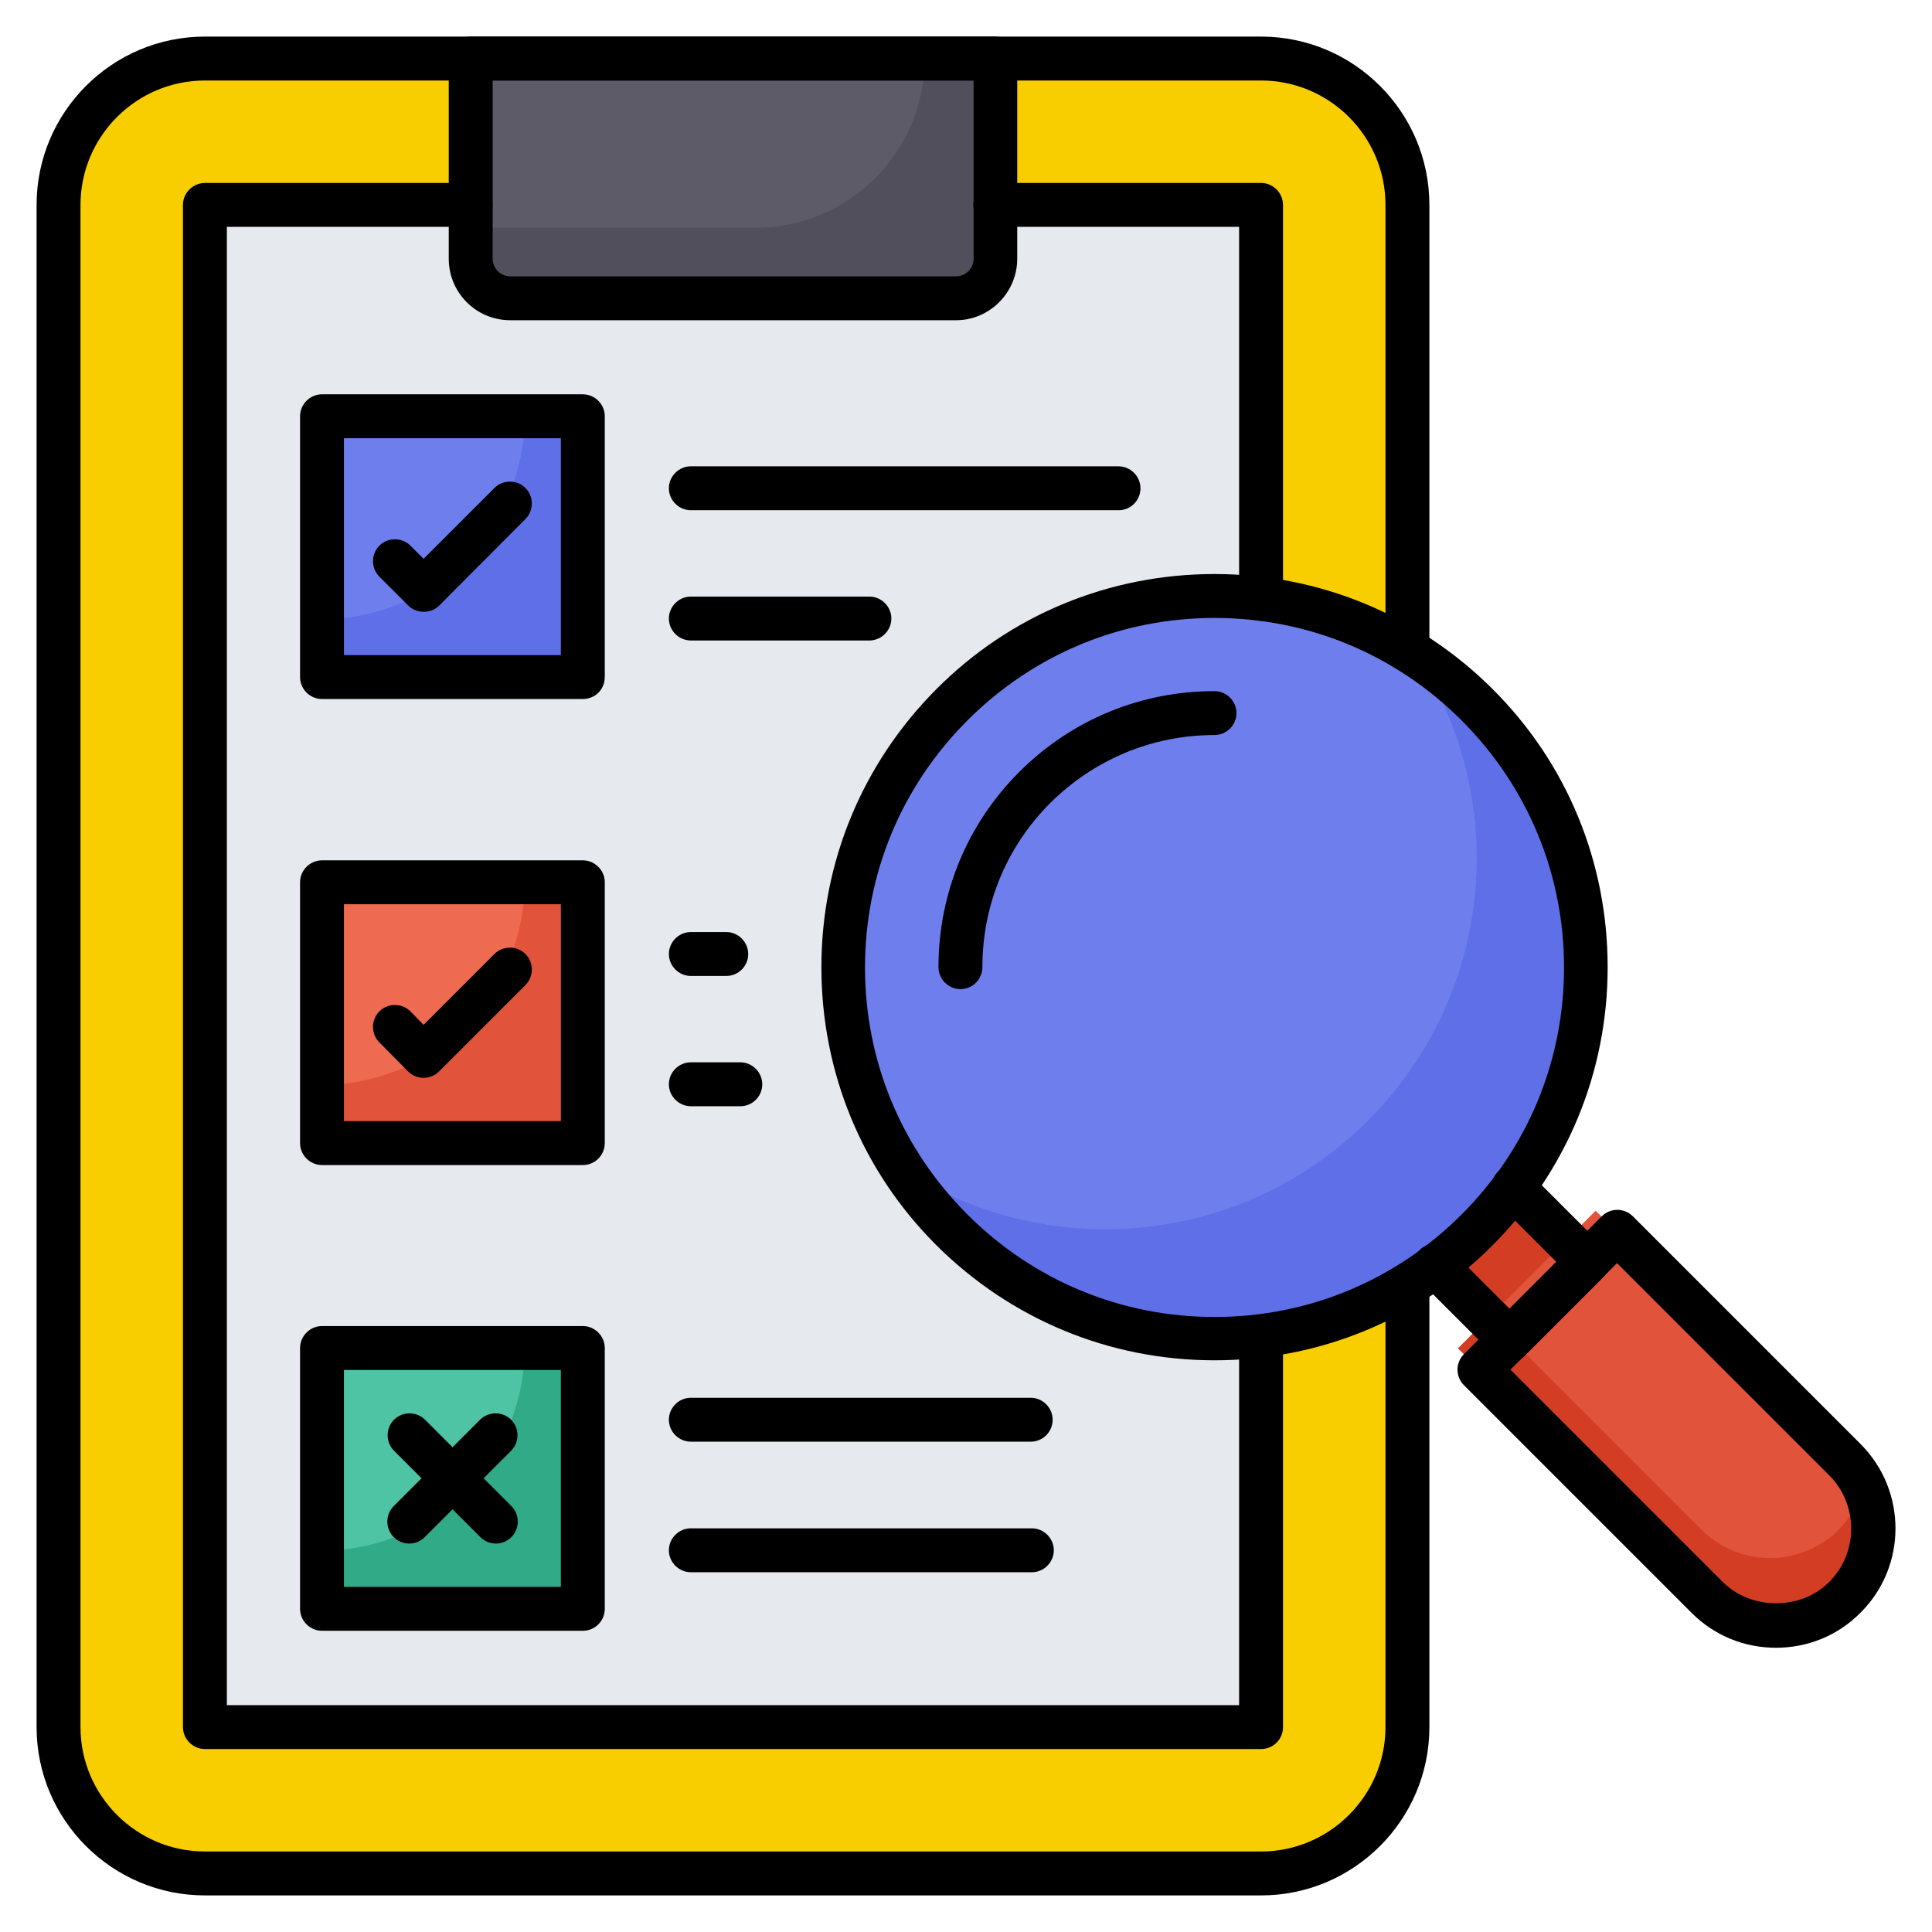 <svg id="Layer_1" enable-background="new 0 0 66 66" height="512" viewBox="0 0 66 66" width="512" xmlns="http://www.w3.org/2000/svg"><g><g><g><path d="m43.09 2h-36.09c-2.76 0-5 2.24-5 5v52c0 2.76 2.24 5 5 5h36.08c2.76 0 5-2.24 5-5v-52c.01-2.76-2.23-5-4.99-5z" fill="#f8ce01"/></g><g><path d="m42.09 7h-34.09c-.55 0-1 .45-1 1v50c0 .55.45 1 1 1h34.08c.55 0 1-.45 1-1v-50c.01-.55-.44-1-.99-1z" fill="#e6e9ee"/></g><g><path d="m49.03 43.23 2.54 2.54 2.66-2.66-2.55-2.54" fill="#d33d24"/></g><g><path d="m16.09 2v6.84c0 .74.6 1.35 1.35 1.35h15.23c.74 0 1.35-.6 1.35-1.35v-6.84z" fill="#5d5b68"/></g><g><path d="m31.59 2c0 3.19-2.59 5.78-5.78 5.78h-9.73v1.06c0 .74.6 1.35 1.35 1.35h15.23c.74 0 1.35-.6 1.35-1.35v-6.84z" fill="#504f5b"/></g><g><path d="m18.91 14.23h-6.91c-.55 0-1 .45-1 1v6.91c0 .55.45 1 1 1h6.91c.55 0 1-.45 1-1v-6.91c0-.56-.45-1-1-1z" fill="#6e7fed"/></g><g><path d="m18.91 30.14h-6.91c-.55 0-1 .45-1 1v6.91c0 .55.45 1 1 1h6.91c.55 0 1-.45 1-1v-6.91c0-.55-.45-1-1-1z" fill="#ee6a51"/></g><g><path d="m18.91 46.05h-6.91c-.55 0-1 .45-1 1v6.91c0 .55.45 1 1 1h6.91c.55 0 1-.45 1-1v-6.91c0-.55-.45-1-1-1z" fill="#4ec4a5"/></g><g><circle cx="41.5" cy="33.04" fill="#6e7fed" r="12.68"/></g><g><path d="m50.46 24.07c-.64-.64-1.33-1.19-2.06-1.67 3.2 4.92 2.65 11.56-1.67 15.88-4.31 4.31-10.96 4.87-15.88 1.67.47.73 1.03 1.42 1.67 2.06 4.95 4.95 12.98 4.95 17.94 0s4.96-12.99 0-17.94z" fill="#5f6fe7"/></g><g><path d="m49.81 46.06 8.51 8.51c1.3 1.3 3.41 1.3 4.7 0 1.3-1.3 1.3-3.41 0-4.7l-8.51-8.51z" fill="#e1533b"/></g><g><path d="m63.66 50.78c-.15.54-.42 1.04-.84 1.47-1.3 1.3-3.41 1.3-4.7 0l-7.25-7.25-1.06 1.06 8.51 8.51c1.3 1.3 3.41 1.3 4.7 0 1.03-1.03 1.23-2.55.64-3.79z" fill="#d33d24"/></g><g><path d="m18.91 14.23h-.99c0 3.82-3.1 6.92-6.92 6.92v.99c0 .55.45 1 1 1h6.91c.55 0 1-.45 1-1v-6.91c0-.56-.45-1-1-1z" fill="#5f6fe7"/></g><g><path d="m18.91 30.14h-.99c0 3.82-3.1 6.92-6.92 6.92v.99c0 .55.45 1 1 1h6.91c.55 0 1-.45 1-1v-6.91c0-.55-.45-1-1-1z" fill="#e1533b"/></g><g><path d="m18.91 46.05h-.99c0 3.82-3.1 6.92-6.92 6.92v.99c0 .55.45 1 1 1h6.91c.55 0 1-.45 1-1v-6.91c0-.55-.45-1-1-1z" fill="#30aa87"/></g></g><g><g><path d="m60.67 56.29c-1.09 0-2.11-.42-2.88-1.19l-7.78-7.78c-.14-.14-.22-.33-.22-.53s.08-.39.22-.53l4.71-4.71c.14-.14.33-.22.53-.22.2 0 .39.08.53.22l7.78 7.78c1.59 1.59 1.59 4.18 0 5.76-.77.78-1.8 1.2-2.89 1.2zm-9.07-9.5 7.25 7.25c.97.97 2.67.98 3.64 0 1-1 1-2.64 0-3.64l-7.25-7.25z"/></g><g><path d="m51.57 46.52c-.2 0-.39-.08-.53-.22l-2.54-2.54c-.29-.29-.29-.77 0-1.06s.77-.29 1.06 0l2.01 2.01 1.6-1.6-2.01-2.01c-.29-.29-.29-.77 0-1.06s.77-.29 1.06 0l2.54 2.54c.29.29.29.77 0 1.06l-2.66 2.66c-.14.14-.33.22-.53.22z"/></g><g><path d="m41.49 46.47c-3.59 0-6.96-1.4-9.5-3.93s-3.93-5.91-3.93-9.5 1.4-6.96 3.93-9.5 5.91-3.93 9.5-3.93 6.96 1.4 9.5 3.93 3.93 5.91 3.93 9.5-1.4 6.96-3.93 9.5-5.91 3.93-9.5 3.93zm0-25.36c-3.19 0-6.18 1.24-8.44 3.5s-3.5 5.25-3.5 8.44 1.24 6.18 3.5 8.44 5.25 3.5 8.44 3.5 6.18-1.24 8.44-3.5 3.5-5.25 3.5-8.44-1.24-6.18-3.5-8.44-5.25-3.5-8.44-3.5z"/></g><g><path d="m32.81 33.79c-.41 0-.75-.34-.75-.75 0-2.52.98-4.89 2.76-6.67s4.15-2.76 6.67-2.76c.41 0 .75.34.75.75s-.34.75-.75.75c-2.12 0-4.11.83-5.61 2.32-1.5 1.5-2.32 3.49-2.32 5.61 0 .41-.33.75-.75.75z"/></g><g><path d="m43.08 64.75h-36.08c-3.17 0-5.75-2.58-5.75-5.75v-52c0-3.17 2.58-5.75 5.75-5.75h36.08c3.17 0 5.75 2.58 5.75 5.75v15.2c0 .41-.34.75-.75.75s-.75-.34-.75-.75v-15.2c0-2.34-1.91-4.25-4.25-4.25h-36.08c-2.34 0-4.25 1.91-4.25 4.25v52c0 2.34 1.91 4.25 4.25 4.25h36.08c2.34 0 4.25-1.91 4.25-4.25v-14.89c0-.41.34-.75.75-.75s.75.34.75.75v14.89c0 3.17-2.58 5.75-5.75 5.75z"/></g><g><path d="m32.66 10.94h-15.23c-1.16 0-2.1-.94-2.1-2.1v-6.84c0-.41.34-.75.75-.75h17.92c.41 0 .75.34.75.75v6.84c0 1.15-.94 2.1-2.09 2.1zm-15.83-8.19v6.09c0 .33.27.6.6.6h15.23c.33 0 .6-.27.6-.6v-6.09z"/></g><g><path d="m19.91 23.88h-8.91c-.41 0-.75-.34-.75-.75v-8.91c0-.41.34-.75.75-.75h8.91c.41 0 .75.34.75.75v8.91c0 .42-.33.75-.75.75zm-8.16-1.5h7.41v-7.41h-7.41z"/></g><g><path d="m14.47 20.9c-.19 0-.38-.07-.53-.22l-.98-.98c-.29-.29-.29-.77 0-1.06s.77-.29 1.06 0l.45.45 2.42-2.42c.29-.29.77-.29 1.06 0s.29.77 0 1.06l-2.95 2.96c-.14.14-.33.21-.53.21z"/></g><g><path d="m38.22 17.43h-14.62c-.41 0-.75-.34-.75-.75s.34-.75.75-.75h14.61c.41 0 .75.34.75.75s-.33.75-.74.75z"/></g><g><path d="m29.7 21.88h-6.1c-.41 0-.75-.34-.75-.75s.34-.75.75-.75h6.1c.41 0 .75.34.75.75s-.34.75-.75.75z"/></g><g><path d="m19.91 39.8h-8.91c-.41 0-.75-.34-.75-.75v-8.91c0-.41.34-.75.75-.75h8.91c.41 0 .75.34.75.75v8.91c0 .41-.33.75-.75.75zm-8.16-1.5h7.41v-7.41h-7.41z"/></g><g><path d="m14.47 36.82c-.2 0-.39-.08-.53-.22l-.98-.99c-.29-.29-.29-.77 0-1.06s.77-.29 1.06 0l.45.46 2.42-2.42c.29-.29.77-.29 1.06 0s.29.77 0 1.06l-2.95 2.95c-.14.14-.33.22-.53.22z"/></g><g><path d="m24.81 33.34h-1.21c-.41 0-.75-.34-.75-.75s.34-.75.75-.75h1.21c.41 0 .75.34.75.75s-.33.75-.75.75z"/></g><g><path d="m25.29 37.79h-1.69c-.41 0-.75-.34-.75-.75s.34-.75.75-.75h1.69c.41 0 .75.34.75.75s-.33.75-.75.75z"/></g><g><path d="m19.91 55.71h-8.91c-.41 0-.75-.34-.75-.75v-8.91c0-.41.34-.75.75-.75h8.91c.41 0 .75.34.75.75v8.91c0 .41-.33.75-.75.75zm-8.16-1.5h7.41v-7.41h-7.41z"/></g><g><path d="m35.21 49.25h-11.61c-.41 0-.75-.34-.75-.75s.34-.75.75-.75h11.61c.41 0 .75.34.75.75s-.33.75-.75.75z"/></g><g><path d="m35.25 53.71h-11.65c-.41 0-.75-.34-.75-.75s.34-.75.75-.75h11.65c.41 0 .75.34.75.75s-.34.75-.75.75z"/></g><g><path d="m13.98 52.73c-.19 0-.38-.07-.53-.22-.29-.29-.29-.77 0-1.06l2.95-2.95c.29-.29.77-.29 1.06 0s.29.77 0 1.06l-2.95 2.95c-.15.15-.34.22-.53.22z"/></g><g><path d="m16.94 52.73c-.19 0-.38-.07-.53-.22l-2.95-2.95c-.29-.29-.29-.77 0-1.06s.77-.29 1.06 0l2.95 2.95c.29.29.29.77 0 1.06-.15.15-.34.22-.53.22z"/></g><g><path d="m43.08 59.75h-36.08c-.41 0-.75-.34-.75-.75v-52c0-.41.34-.75.75-.75h9.08c.41 0 .75.34.75.75s-.34.75-.75.75h-8.33v50.5h34.58v-12.48c0-.41.34-.75.75-.75s.75.34.75.75v13.23c0 .41-.33.75-.75.75z"/></g><g><path d="m43.08 21.21c-.41 0-.75-.34-.75-.75v-12.71h-8.33c-.41 0-.75-.34-.75-.75s.34-.75.75-.75h9.08c.41 0 .75.34.75.75v13.46c0 .41-.33.75-.75.75z"/></g></g></g></svg>